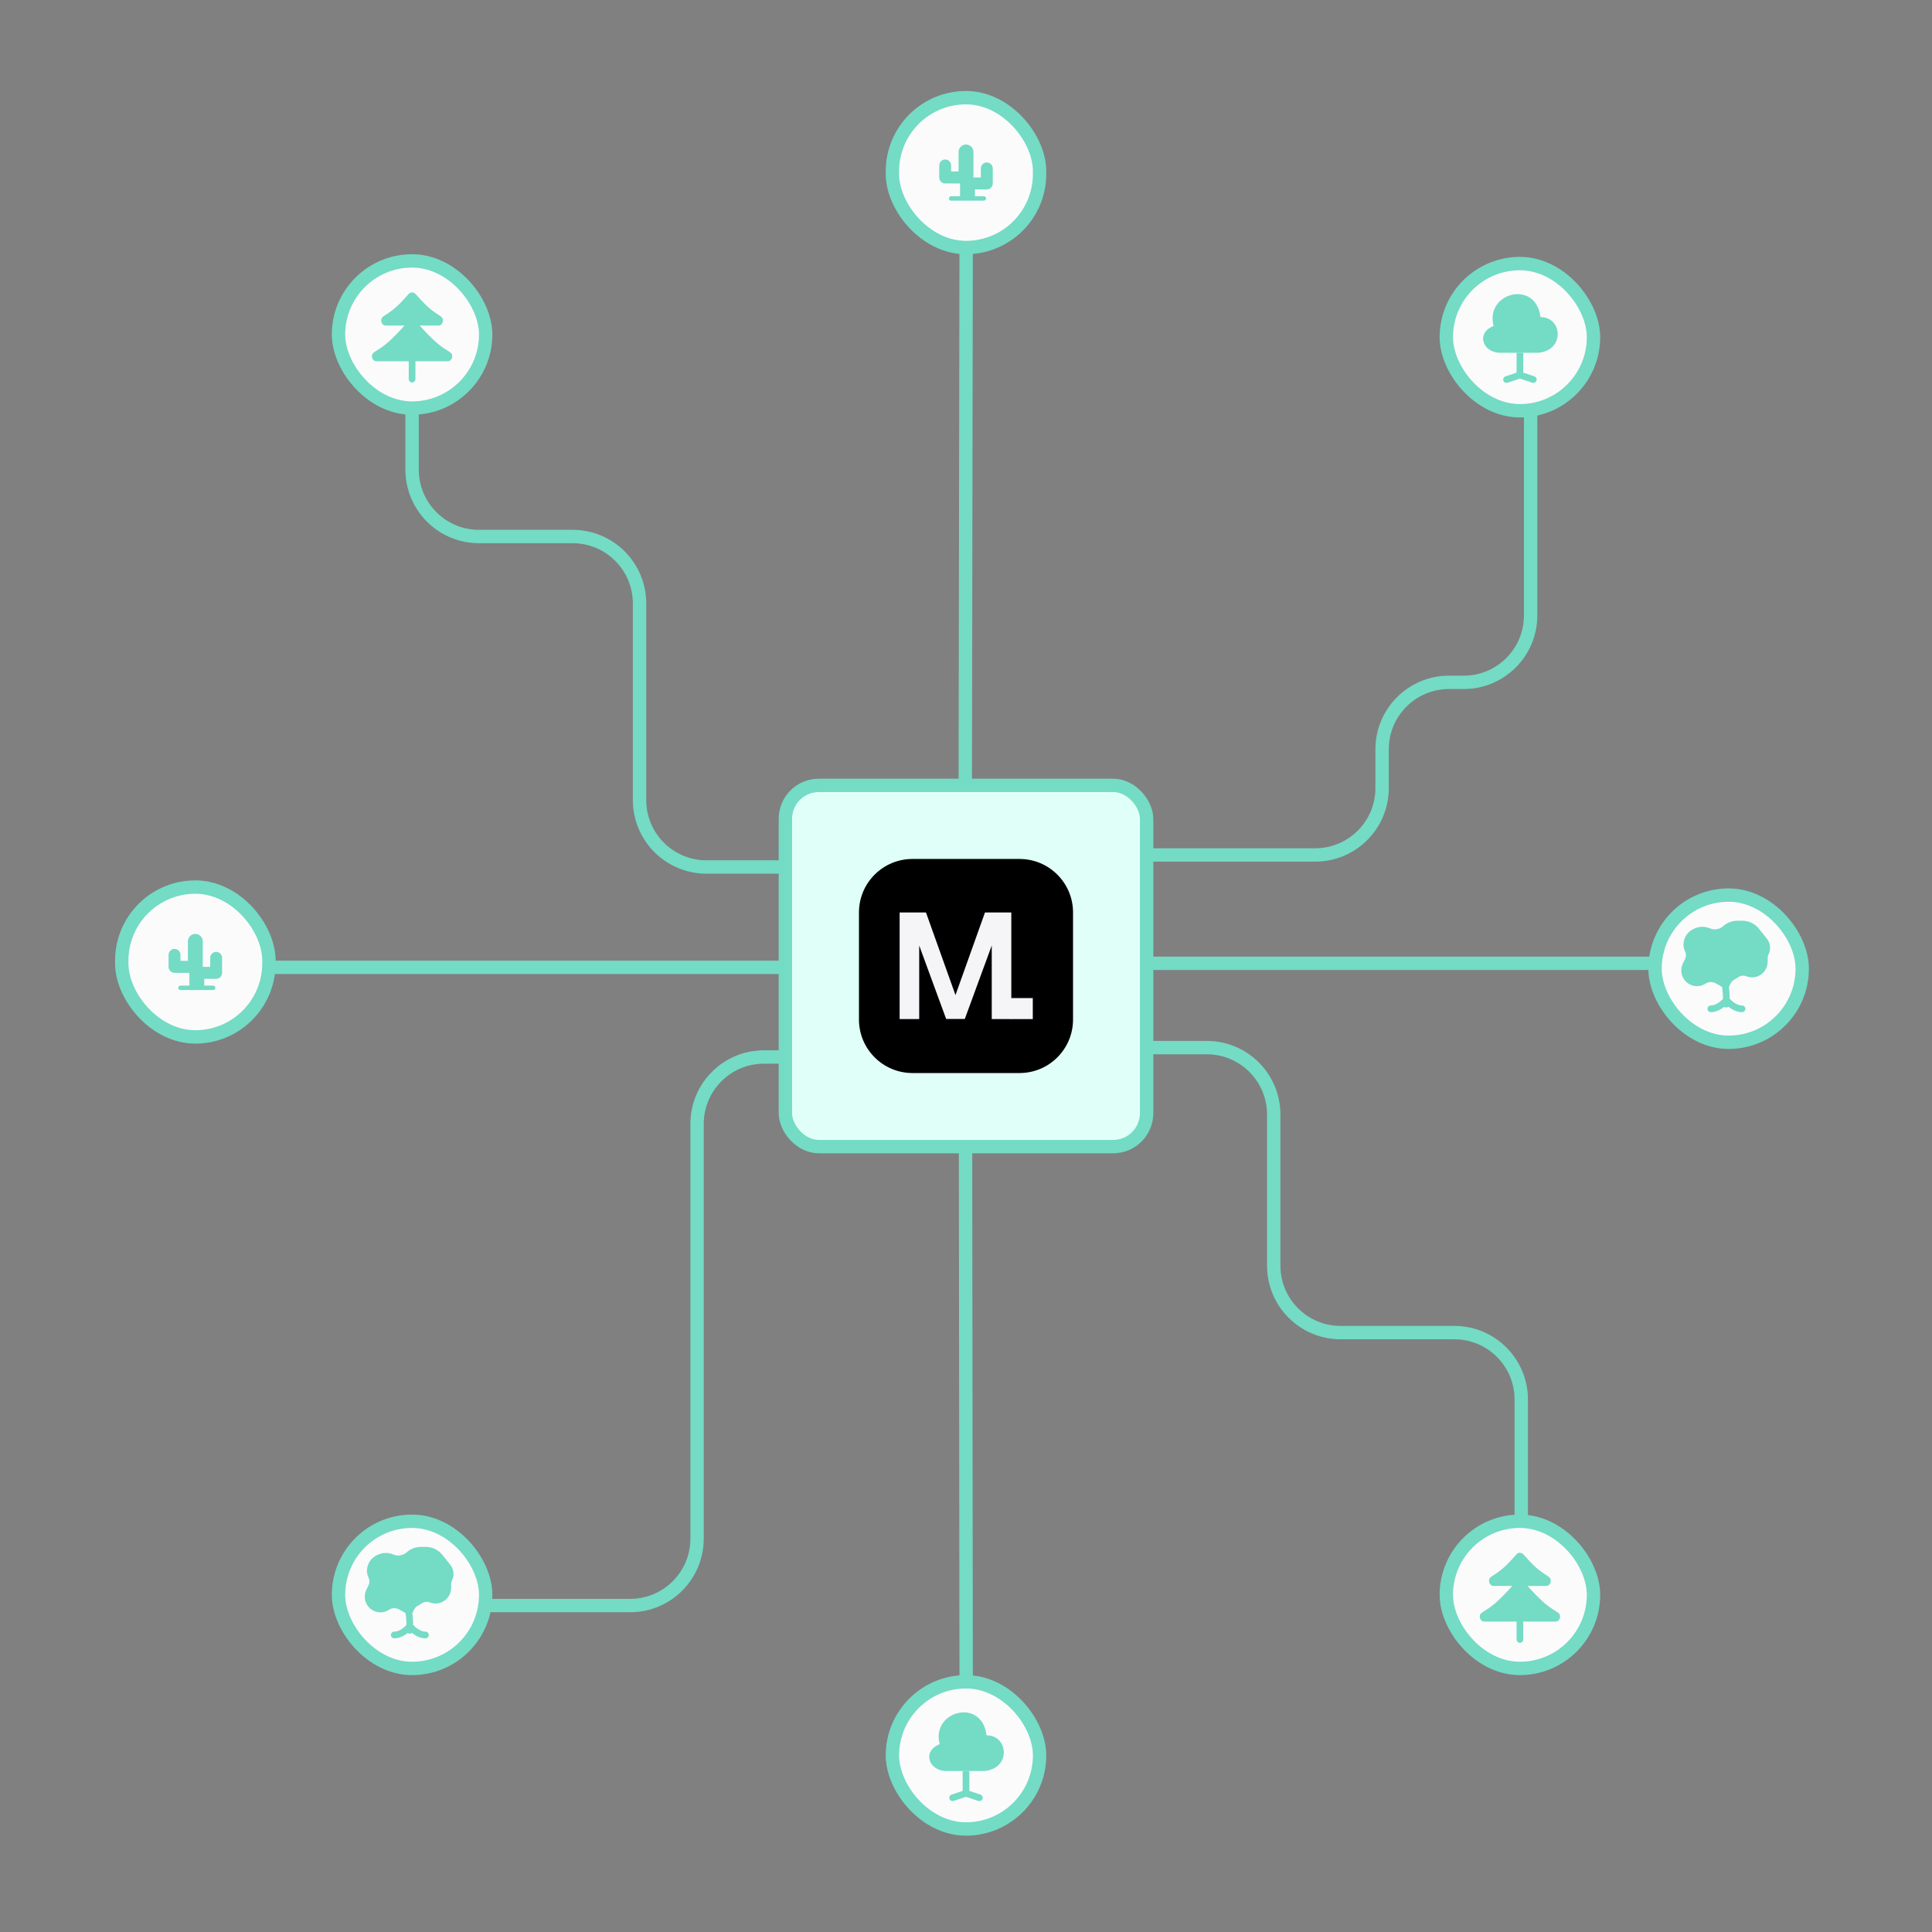 <svg width="722" height="722" viewBox="0 0 722 722" fill="none" xmlns="http://www.w3.org/2000/svg">
<rect x="0" y="0" width="722" height="722" fill="#808080" stroke="none"/>
<rect x="126.5" y="97.5" width="55" height="55" rx="27.5" fill="#FBFBFB"/>
<rect x="126.5" y="97.5" width="55" height="55" rx="27.5" stroke="#74DBC5" stroke-width="5"/>
<path d="M163.803 121.667H156.845C158.856 123.932 161.608 126.852 164 128.75C165.204 129.706 166.713 130.717 168.19 131.641C169.664 132.562 169.025 135 167.287 135L155.25 135V141.667C155.25 142.357 154.69 142.917 154 142.917C153.31 142.917 152.75 142.357 152.75 141.667V135L140.713 135C138.975 135 138.336 132.562 139.81 131.641C141.287 130.717 142.796 129.706 144 128.75C146.392 126.852 149.144 123.932 151.154 121.667H144.197C142.45 121.667 141.801 119.173 143.275 118.235C144.862 117.224 146.486 116.095 147.75 115C149.407 113.564 151.404 111.355 152.688 109.878C153.377 109.085 154.623 109.085 155.312 109.878C156.596 111.355 158.593 113.564 160.25 115C161.514 116.095 163.137 117.224 164.725 118.235C166.199 119.173 165.55 121.667 163.803 121.667Z" fill="#74DBC5"/>
<rect x="540.5" y="568.5" width="55" height="55" rx="27.5" fill="#FBFBFB"/>
<rect x="540.5" y="568.5" width="55" height="55" rx="27.5" stroke="#74DBC5" stroke-width="5"/>
<path d="M577.803 592.667H570.845C572.856 594.932 575.608 597.852 578 599.75C579.204 600.706 580.713 601.717 582.19 602.641C583.664 603.562 583.025 606 581.287 606L569.25 606V612.667C569.25 613.357 568.69 613.917 568 613.917C567.31 613.917 566.75 613.357 566.75 612.667V606L554.713 606C552.975 606 552.336 603.562 553.81 602.641C555.287 601.717 556.796 600.706 558 599.75C560.392 597.852 563.144 594.932 565.154 592.667H558.197C556.45 592.667 555.801 590.173 557.275 589.235C558.862 588.224 560.486 587.095 561.75 586C563.407 584.564 565.404 582.355 566.688 580.878C567.377 580.085 568.623 580.085 569.312 580.878C570.596 582.355 572.593 584.564 574.25 586C575.514 587.095 577.137 588.224 578.725 589.235C580.199 590.173 579.55 592.667 577.803 592.667Z" fill="#74DBC5"/>
<path d="M183 600H235.5C249.307 600 260.5 588.807 260.5 575V420C260.5 406.193 271.693 395 285.5 395H304.5" stroke="#74DBC5" stroke-width="5"/>
<path d="M92.5 361.5H302.5" stroke="#74DBC5" stroke-width="5"/>
<path d="M154 153V175.5C154 189.307 165.193 200.5 179 200.5H214C227.807 200.5 239 211.693 239 225.5V299C239 312.807 250.193 324 264 324H302.5" stroke="#74DBC5" stroke-width="5"/>
<path d="M361.071 82.999L360.693 316.19L361.07 637" stroke="#74DBC5" stroke-width="5"/>
<path d="M568.5 567.5V523C568.5 509.193 557.307 498 543.5 498H501C487.193 498 476 486.807 476 473V416.5C476 402.693 464.807 391.5 451 391.5H429.5" stroke="#74DBC5" stroke-width="5"/>
<rect x="45.5" y="331.5" width="55" height="56" rx="27.5" fill="#FBFBFB"/>
<rect x="45.5" y="331.5" width="55" height="56" rx="27.5" stroke="#74DBC5" stroke-width="5"/>
<path d="M70.778 368.32V363.56H65.222C63.995 363.56 63 362.557 63 361.32V356.84C63 355.603 63.995 354.6 65.222 354.6C66.45 354.6 67.444 355.603 67.444 356.84V359.08H70.222V351.8C70.222 350.254 71.466 349 73 349C74.534 349 75.778 350.254 75.778 351.8V361.32H78.556V357.96C78.556 356.723 79.55 355.72 80.778 355.72C82.005 355.72 83 356.723 83 357.96V363.56C83 364.797 82.005 365.8 80.778 365.8H76.333V368.32H79.667C80.127 368.32 80.5 368.696 80.5 369.16C80.5 369.624 80.127 370 79.667 370H67.444C66.984 370 66.611 369.624 66.611 369.16C66.611 368.696 66.984 368.32 67.444 368.32H70.778Z" fill="#74DBC5"/>
<path d="M624 360H430.5" stroke="#74DBC5" stroke-width="5"/>
<path d="M428.5 319.5H491.5C505.307 319.5 516.5 308.307 516.5 294.5V280C516.5 266.193 527.693 255 541.5 255H547C560.807 255 572 243.807 572 230V154" stroke="#74DBC5" stroke-width="5"/>
<rect x="333.5" y="36.5" width="55" height="56" rx="27.5" fill="#FBFBFB"/>
<rect x="333.5" y="36.5" width="55" height="56" rx="27.5" stroke="#74DBC5" stroke-width="5"/>
<path d="M358.778 73.32V68.56H353.222C351.995 68.56 351 67.557 351 66.32V61.84C351 60.603 351.995 59.6 353.222 59.6C354.45 59.6 355.444 60.603 355.444 61.84V64.08H358.222V56.8C358.222 55.254 359.466 54 361 54C362.534 54 363.778 55.254 363.778 56.8V66.32H366.556V62.96C366.556 61.723 367.55 60.72 368.778 60.72C370.005 60.72 371 61.723 371 62.96V68.56C371 69.797 370.005 70.8 368.778 70.8H364.333V73.32H367.667C368.127 73.32 368.5 73.696 368.5 74.16C368.5 74.624 368.127 75 367.667 75H355.444C354.984 75 354.611 74.624 354.611 74.16C354.611 73.696 354.984 73.32 355.444 73.32H358.778Z" fill="#74DBC5"/>
<rect x="126.5" y="568.5" width="55" height="55" rx="27.5" fill="#FBFBFB"/>
<rect x="126.5" y="568.5" width="55" height="55" rx="27.5" stroke="#74DBC5" stroke-width="5"/>
<path d="M152.179 579.919C153.602 578.733 155.395 578.084 157.247 578.084H159.129C161.534 578.084 163.809 579.177 165.311 581.055L168.276 584.761C169.617 586.437 169.861 588.741 168.901 590.661C168.692 591.079 168.584 591.539 168.584 592.005V593.411C168.584 595.457 167.51 597.352 165.756 598.405L165.712 598.431C164.179 599.351 162.303 599.502 160.643 598.837C159.689 598.456 158.61 598.552 157.738 599.097L155.51 600.489C155.469 600.515 155.428 600.54 155.387 600.565C154.855 601.272 154.463 601.959 154.268 602.59C154.228 602.719 154.169 602.837 154.096 602.941C154.132 603.187 154.164 603.432 154.192 603.673C154.335 604.902 154.389 606.123 154.391 607.195C154.77 607.638 155.366 608.219 156.099 608.717C157.003 609.332 158.009 609.751 159 609.751C159.691 609.751 160.25 610.31 160.25 611.001C160.25 611.691 159.691 612.251 159 612.251C157.326 612.251 155.831 611.558 154.693 610.784C154.418 610.597 154.157 610.4 153.913 610.201C153.666 610.426 153.331 610.552 152.973 610.524C152.728 610.505 152.506 610.417 152.323 610.281C152.107 610.453 151.88 610.622 151.641 610.784C150.503 611.558 149.009 612.251 147.334 612.251C146.643 612.251 146.084 611.691 146.084 611.001C146.084 610.31 146.643 609.751 147.334 609.751C148.326 609.751 149.331 609.332 150.235 608.717C150.935 608.241 151.51 607.69 151.891 607.255C151.891 606.258 151.842 605.111 151.708 603.962C151.663 603.575 151.61 603.196 151.547 602.828C150.758 602.337 149.848 601.788 148.865 601.31L148.206 601.121C147.259 600.851 146.24 601.01 145.42 601.556C141.942 603.875 137.236 601.888 136.42 597.808C136.164 596.528 136.34 595.192 136.926 594.021L137.727 592.418C138.173 591.526 138.173 590.475 137.727 589.583C137.163 588.455 136.991 587.171 137.239 585.935L137.285 585.704C137.669 583.781 138.921 582.143 140.675 581.266L141.008 581.099C142.881 580.163 145.076 580.102 146.999 580.926C148.606 581.614 150.468 581.345 151.809 580.228L152.179 579.919Z" fill="#74DBC5"/>
<rect x="618.5" y="334.5" width="55" height="55" rx="27.5" fill="#FBFBFB"/>
<rect x="618.5" y="334.5" width="55" height="55" rx="27.5" stroke="#74DBC5" stroke-width="5"/>
<path d="M644.179 345.919C645.602 344.733 647.395 344.084 649.247 344.084H651.129C653.534 344.084 655.809 345.177 657.311 347.055L660.276 350.761C661.617 352.437 661.861 354.741 660.901 356.661C660.692 357.079 660.584 357.539 660.584 358.005V359.411C660.584 361.457 659.51 363.352 657.756 364.405L657.712 364.431C656.179 365.351 654.303 365.502 652.643 364.837C651.689 364.456 650.61 364.552 649.738 365.097L647.51 366.489C647.469 366.515 647.428 366.54 647.387 366.565C646.855 367.272 646.463 367.959 646.268 368.59C646.228 368.719 646.169 368.837 646.096 368.941C646.132 369.187 646.164 369.432 646.192 369.673C646.335 370.902 646.389 372.123 646.391 373.195C646.77 373.638 647.366 374.219 648.099 374.717C649.003 375.332 650.009 375.751 651 375.751C651.691 375.751 652.25 376.31 652.25 377.001C652.25 377.691 651.691 378.251 651 378.251C649.326 378.251 647.831 377.558 646.693 376.784C646.418 376.597 646.157 376.4 645.913 376.201C645.666 376.426 645.331 376.552 644.973 376.524C644.728 376.505 644.506 376.417 644.323 376.281C644.107 376.453 643.88 376.622 643.641 376.784C642.503 377.558 641.009 378.251 639.334 378.251C638.643 378.251 638.084 377.691 638.084 377.001C638.084 376.31 638.643 375.751 639.334 375.751C640.326 375.751 641.331 375.332 642.235 374.717C642.935 374.241 643.51 373.69 643.891 373.255C643.891 372.258 643.842 371.111 643.708 369.962C643.663 369.575 643.61 369.196 643.547 368.828C642.758 368.337 641.848 367.788 640.865 367.31L640.206 367.121C639.259 366.851 638.24 367.01 637.42 367.556C633.942 369.875 629.236 367.888 628.42 363.808C628.164 362.528 628.34 361.192 628.926 360.021L629.727 358.418C630.173 357.526 630.173 356.475 629.727 355.583C629.163 354.455 628.991 353.171 629.239 351.935L629.285 351.704C629.669 349.781 630.921 348.143 632.675 347.266L633.008 347.099C634.881 346.163 637.076 346.102 638.999 346.926C640.606 347.614 642.468 347.345 643.809 346.228L644.179 345.919Z" fill="#74DBC5"/>
<rect x="333.5" y="628.5" width="55" height="55" rx="27.5" fill="#FBFBFB"/>
<rect x="333.5" y="628.5" width="55" height="55" rx="27.5" stroke="#74DBC5" stroke-width="5"/>
<path d="M367.839 661.833H353.672C347.005 661.833 344.505 654.333 351.172 651.833C347.839 639.333 367.005 634.333 368.672 648.5C377.005 648.5 377.839 661 367.839 661.833Z" fill="#74DBC5"/>
<path d="M366.395 670.647L362.25 669.266V661.833H359.75V669.266L355.605 670.647C354.95 670.866 354.596 671.574 354.814 672.229C355.032 672.883 355.74 673.237 356.395 673.019L361 671.484L365.605 673.019C366.26 673.237 366.968 672.883 367.186 672.229C367.404 671.574 367.05 670.866 366.395 670.647Z" fill="#74DBC5"/>
<rect x="540.5" y="98.5" width="55" height="55" rx="27.5" fill="#FBFBFB"/>
<rect x="540.5" y="98.5" width="55" height="55" rx="27.5" stroke="#74DBC5" stroke-width="5"/>
<path d="M574.839 131.833H560.672C554.005 131.833 551.505 124.333 558.172 121.833C554.839 109.333 574.005 104.333 575.672 118.5C584.005 118.5 584.839 131 574.839 131.833Z" fill="#74DBC5"/>
<path d="M573.395 140.647L569.25 139.266V131.833H566.75V139.266L562.605 140.647C561.95 140.866 561.596 141.574 561.814 142.229C562.032 142.883 562.74 143.237 563.395 143.019L568 141.484L572.605 143.019C573.26 143.237 573.968 142.883 574.186 142.229C574.404 141.574 574.05 140.866 573.395 140.647Z" fill="#74DBC5"/>
<rect x="293.5" y="293.5" width="135" height="135" rx="12.5" fill="#E0FFF8"/>
<rect x="293.5" y="293.5" width="135" height="135" rx="12.5" stroke="#74DBC5" stroke-width="5"/>
<g clip-path="url(#clip0_1225_863)">
<path d="M381 321H341C329.954 321 321 329.954 321 341V381C321 392.046 329.954 401 341 401H381C392.046 401 401 392.046 401 381V341C401 329.954 392.046 321 381 321Z" fill="black"/>
<path d="M336.2 341H346.043L357.067 371.862L368.091 341H377.934V380.84H370.622V353.345L360.554 380.784H353.58L343.512 353.345V380.84H336.2V341Z" fill="#F5F5F7"/>
<path d="M377.692 372.984H385.96V380.84H377.692V372.984Z" fill="#F5F5F7"/>
</g>
<defs>
<clipPath id="clip0_1225_863">
<rect width="80" height="80" fill="white" transform="translate(321 321)"/>
</clipPath>
</defs>
</svg>
